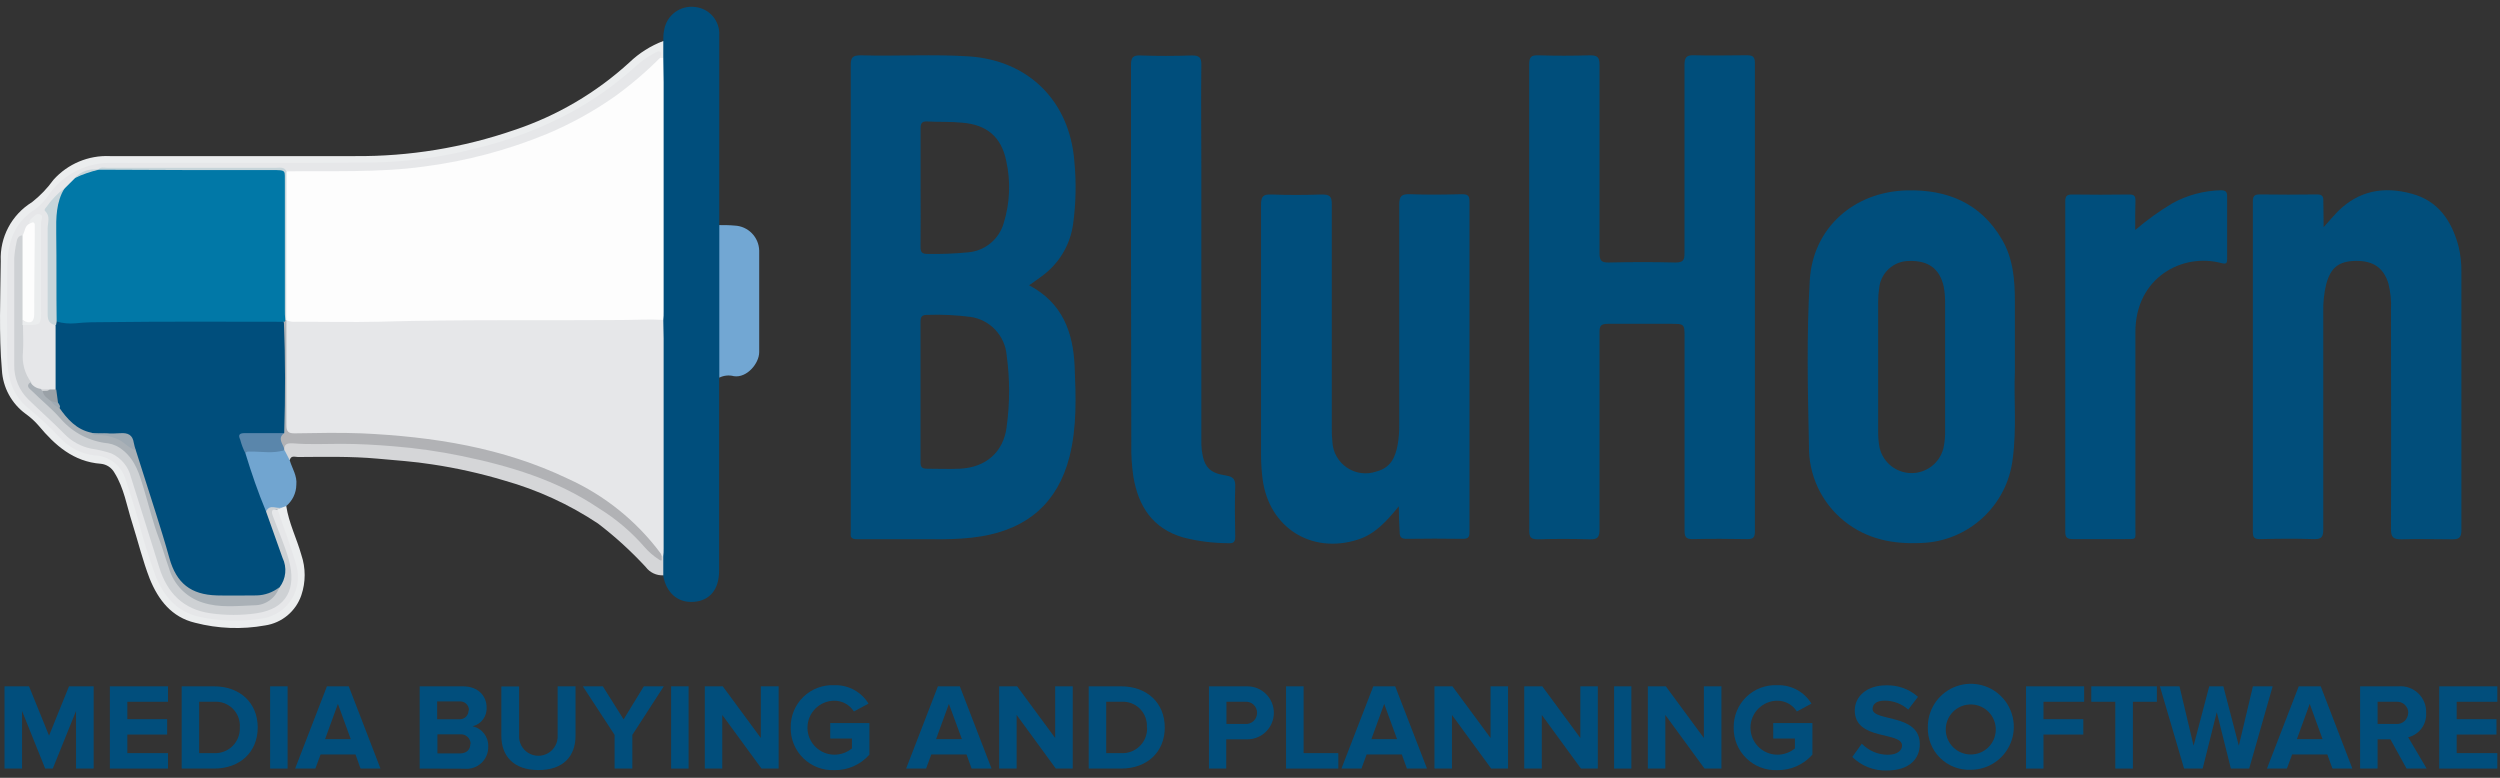 <?xml version="1.0" encoding="UTF-8"?>
<svg width="225px" height="70px" viewBox="0 0 225 70" version="1.1" xmlns="http://www.w3.org/2000/svg" xmlns:xlink="http://www.w3.org/1999/xlink">
    <rect x="0" y="0" width="225" height="70" fill="#333333" stroke="none"/>
    <!-- Generator: Sketch 62 (91390) - https://sketch.com -->
    <title>logobluhorn</title>
    <desc>Created with Sketch.</desc>
    <g id="Page-1" stroke="none" stroke-width="1" fill="none" fill-rule="evenodd">
        <g id="eCommerce1" transform="translate(-221, -1964)" fill-rule="nonzero">
            <g id="logobluhorn" transform="translate(221, 1964)">
                <polygon id="Path" fill="#014E7C" points="6.844 69.171 6.844 63.989 4.751 69.171 4.066 69.171 1.985 63.989 1.985 69.171 0.406 69.171 0.406 61.77 2.613 61.77 4.414 66.209 6.209 61.77 8.429 61.77 8.429 69.171"></polygon>
                <polygon id="Path" fill="#014E7C" points="9.888 69.171 9.888 61.77 15.121 61.77 15.121 63.159 11.461 63.159 11.461 64.725 15.044 64.725 15.044 66.108 11.461 66.108 11.461 67.782 15.121 67.782 15.121 69.171"></polygon>
                <path d="M16.351,69.171 L16.351,61.77 L19.269,61.77 C21.584,61.77 23.195,63.247 23.195,65.474 C23.195,67.7 21.584,69.171 19.269,69.171 L16.351,69.171 Z M21.584,65.474 C21.629,64.847 21.4,64.231 20.956,63.786 C20.511,63.342 19.895,63.113 19.269,63.159 L17.924,63.159 L17.924,67.782 L19.269,67.782 C19.89,67.811 20.495,67.578 20.935,67.139 C21.376,66.699 21.611,66.095 21.584,65.474 Z" id="Shape" fill="#014E7C"></path>
                <polygon id="Path" fill="#014E7C" points="24.311 69.171 24.311 61.77 25.884 61.77 25.884 69.171"></polygon>
                <path d="M32.448,69.171 L31.998,67.903 L28.852,67.903 L28.383,69.171 L26.562,69.171 L29.423,61.77 L31.389,61.77 L34.243,69.171 L32.448,69.171 Z M30.412,63.349 L29.258,66.52 L31.567,66.52 L30.412,63.349 Z" id="Shape" fill="#014E7C"></path>
                <path d="M37.77,69.171 L37.77,61.77 L41.664,61.77 C43.072,61.77 43.795,62.67 43.795,63.672 C43.84,64.47 43.305,65.185 42.526,65.366 C43.378,65.547 43.975,66.316 43.941,67.186 C43.959,67.748 43.732,68.291 43.32,68.674 C42.908,69.057 42.35,69.243 41.791,69.184 L37.77,69.171 Z M42.209,63.932 C42.214,63.707 42.122,63.491 41.958,63.337 C41.793,63.184 41.571,63.107 41.347,63.127 L39.343,63.127 L39.343,64.732 L41.321,64.732 C41.543,64.75 41.762,64.673 41.924,64.521 C42.086,64.368 42.176,64.155 42.171,63.932 L42.209,63.932 Z M42.355,66.951 C42.355,66.706 42.25,66.472 42.068,66.308 C41.885,66.143 41.642,66.064 41.398,66.089 L39.368,66.089 L39.368,67.808 L41.398,67.808 C41.975,67.808 42.33,67.484 42.33,66.951 L42.355,66.951 Z" id="Shape" fill="#014E7C"></path>
                <path d="M45.121,66.222 L45.121,61.782 L46.719,61.782 L46.719,66.178 C46.68,66.822 47.002,67.436 47.554,67.77 C48.107,68.104 48.8,68.104 49.353,67.77 C49.905,67.436 50.227,66.822 50.188,66.178 L50.188,61.77 L51.799,61.77 L51.799,66.209 C51.799,68.049 50.708,69.305 48.463,69.305 C46.218,69.305 45.121,68.036 45.121,66.222 Z" id="Path" fill="#014E7C"></path>
                <polygon id="Path" fill="#014E7C" points="55.313 69.171 55.313 66.14 52.459 61.77 54.254 61.77 56.125 64.744 57.945 61.77 59.74 61.77 56.911 66.14 56.911 69.171"></polygon>
                <polygon id="Path" fill="#014E7C" points="60.4 69.171 60.4 61.77 61.973 61.77 61.973 69.171"></polygon>
                <polygon id="Path" fill="#014E7C" points="68.537 69.171 65.004 64.345 65.004 69.171 63.431 69.171 63.431 61.77 65.049 61.77 68.474 66.419 68.474 61.77 70.078 61.77 70.078 69.171"></polygon>
                <path d="M71.163,65.474 C71.146,64.436 71.56,63.437 72.306,62.716 C73.053,61.995 74.065,61.615 75.102,61.668 C76.346,61.63 77.515,62.262 78.165,63.324 L76.852,64.034 C76.473,63.433 75.813,63.067 75.102,63.063 C73.76,63.063 72.672,64.151 72.672,65.493 C72.672,66.834 73.76,67.922 75.102,67.922 C75.675,67.921 76.231,67.722 76.674,67.357 L76.674,66.469 L74.721,66.469 L74.721,65.074 L78.247,65.074 L78.247,67.915 C77.449,68.827 76.288,69.338 75.076,69.311 C74.04,69.351 73.033,68.962 72.292,68.236 C71.551,67.51 71.143,66.511 71.163,65.474 L71.163,65.474 Z" id="Path" fill="#014E7C"></path>
                <path d="M87.444,69.171 L86.987,67.903 L83.816,67.903 L83.347,69.171 L81.552,69.171 L84.412,61.77 L86.385,61.77 L89.239,69.171 L87.444,69.171 Z M85.402,63.349 L84.247,66.52 L86.569,66.52 L85.402,63.349 Z" id="Shape" fill="#014E7C"></path>
                <polygon id="Path" fill="#014E7C" points="95.023 69.171 91.497 64.345 91.497 69.171 89.924 69.171 89.924 61.77 91.541 61.77 94.966 66.419 94.966 61.77 96.546 61.77 96.546 69.171"></polygon>
                <path d="M97.985,69.171 L97.985,61.77 L100.903,61.77 C103.218,61.77 104.829,63.247 104.829,65.474 C104.829,67.7 103.218,69.171 100.903,69.171 L97.985,69.171 Z M103.218,65.474 C103.264,64.847 103.035,64.231 102.59,63.786 C102.146,63.342 101.53,63.113 100.903,63.159 L99.558,63.159 L99.558,67.782 L100.903,67.782 C101.527,67.817 102.137,67.586 102.582,67.146 C103.027,66.706 103.265,66.099 103.237,65.474 L103.218,65.474 Z" id="Shape" fill="#014E7C"></path>
                <path d="M108.806,69.171 L108.806,61.77 L112.262,61.77 C113.579,61.77 114.647,62.837 114.647,64.154 C114.647,65.471 113.579,66.539 112.262,66.539 L110.36,66.539 L110.36,69.171 L108.806,69.171 Z M113.138,64.154 C113.141,63.874 113.024,63.605 112.817,63.415 C112.61,63.225 112.333,63.132 112.053,63.159 L110.379,63.159 L110.379,65.157 L112.053,65.157 C112.333,65.182 112.611,65.087 112.818,64.896 C113.024,64.705 113.14,64.436 113.138,64.154 L113.138,64.154 Z" id="Shape" fill="#014E7C"></path>
                <polygon id="Path" fill="#014E7C" points="115.744 69.171 115.744 61.77 117.324 61.77 117.324 67.782 120.45 67.782 120.45 69.171"></polygon>
                <path d="M126.622,69.171 L126.165,67.903 L122.994,67.903 L122.531,69.171 L120.73,69.171 L123.596,61.77 L125.569,61.77 L128.429,69.171 L126.622,69.171 Z M124.579,63.349 L123.425,66.52 L125.734,66.52 L124.579,63.349 Z" id="Shape" fill="#014E7C"></path>
                <polygon id="Path" fill="#014E7C" points="134.207 69.171 130.675 64.345 130.675 69.171 129.102 69.171 129.102 61.77 130.719 61.77 134.15 66.419 134.15 61.77 135.723 61.77 135.723 69.171"></polygon>
                <polygon id="Path" fill="#014E7C" points="142.288 69.171 138.761 64.345 138.761 69.171 137.182 69.171 137.182 61.77 138.806 61.77 142.231 66.419 142.231 61.77 143.804 61.77 143.804 69.171"></polygon>
                <polygon id="Path" fill="#014E7C" points="145.269 69.171 145.269 61.77 146.823 61.77 146.823 69.171"></polygon>
                <polygon id="Path" fill="#014E7C" points="153.406 69.171 149.88 64.345 149.88 69.171 148.307 69.171 148.307 61.77 149.924 61.77 153.349 66.419 153.349 61.77 154.928 61.77 154.928 69.171"></polygon>
                <path d="M156.032,65.474 C156.015,64.436 156.429,63.437 157.175,62.716 C157.922,61.995 158.934,61.615 159.971,61.668 C161.213,61.629 162.381,62.261 163.028,63.324 L161.721,64.034 C161.342,63.433 160.682,63.067 159.971,63.063 C158.629,63.063 157.541,64.151 157.541,65.493 C157.541,66.834 158.629,67.922 159.971,67.922 C160.544,67.921 161.1,67.722 161.543,67.357 L161.543,66.469 L159.59,66.469 L159.59,65.074 L163.116,65.074 L163.116,67.915 C162.317,68.826 161.156,69.337 159.945,69.311 C158.909,69.351 157.902,68.962 157.161,68.236 C156.42,67.51 156.012,66.511 156.032,65.474 Z" id="Path" fill="#014E7C"></path>
                <path d="M166.706,68.125 L167.563,66.932 C168.179,67.571 169.028,67.93 169.916,67.928 C170.778,67.928 171.184,67.529 171.184,67.104 C171.184,65.797 166.928,66.698 166.928,63.932 C166.928,62.702 167.994,61.681 169.732,61.681 C170.791,61.64 171.825,62.01 172.617,62.715 L171.742,63.863 C171.151,63.335 170.384,63.048 169.592,63.057 C168.913,63.057 168.533,63.355 168.533,63.799 C168.533,64.973 172.782,64.186 172.782,66.97 C172.782,68.321 171.818,69.343 169.82,69.343 C168.659,69.384 167.532,68.943 166.706,68.125 L166.706,68.125 Z" id="Path" fill="#014E7C"></path>
                <path d="M173.505,65.474 C173.48,63.902 174.407,62.471 175.852,61.853 C177.297,61.235 178.973,61.552 180.091,62.656 C181.21,63.76 181.55,65.431 180.951,66.885 C180.352,68.338 178.933,69.284 177.362,69.279 C176.336,69.32 175.339,68.934 174.608,68.213 C173.878,67.492 173.478,66.5 173.505,65.474 Z M179.613,65.474 C179.517,64.258 178.47,63.34 177.253,63.403 C176.035,63.466 175.088,64.487 175.118,65.706 C175.147,66.925 176.142,67.899 177.362,67.903 C177.992,67.907 178.594,67.646 179.022,67.184 C179.45,66.722 179.665,66.101 179.613,65.474 Z" id="Shape" fill="#014E7C"></path>
                <polygon id="Path" fill="#014E7C" points="182.341 69.171 182.341 61.77 187.573 61.77 187.573 63.159 183.913 63.159 183.913 64.725 187.497 64.725 187.497 66.108 183.913 66.108 183.913 69.171"></polygon>
                <polygon id="Path" fill="#014E7C" points="190.376 69.171 190.376 63.159 188.214 63.159 188.214 61.77 194.119 61.77 194.119 63.159 191.962 63.159 191.962 69.171"></polygon>
                <polygon id="Path" fill="#014E7C" points="200.778 69.171 199.51 64.097 198.241 69.171 196.567 69.171 194.391 61.77 196.155 61.77 197.423 67.116 198.831 61.77 200.1 61.77 201.495 67.116 202.763 61.77 204.539 61.77 202.427 69.171"></polygon>
                <path d="M209.918,69.171 L209.461,67.903 L206.29,67.903 L205.82,69.171 L204.026,69.171 L206.886,61.77 L208.865,61.77 L211.713,69.171 L209.918,69.171 Z M207.875,63.349 L206.721,66.52 L209.03,66.52 L207.875,63.349 Z" id="Shape" fill="#014E7C"></path>
                <path d="M216.59,69.171 L215.138,66.539 L213.983,66.539 L213.983,69.171 L212.41,69.171 L212.41,61.77 L215.867,61.77 C216.523,61.716 217.171,61.947 217.646,62.403 C218.122,62.859 218.379,63.496 218.353,64.154 C218.42,65.183 217.738,66.111 216.736,66.355 L218.398,69.171 L216.59,69.171 Z M216.749,64.154 C216.746,63.871 216.625,63.601 216.414,63.411 C216.202,63.222 215.921,63.13 215.639,63.159 L213.983,63.159 L213.983,65.157 L215.639,65.157 C215.92,65.181 216.199,65.087 216.408,64.897 C216.616,64.706 216.735,64.437 216.736,64.154 L216.749,64.154 Z" id="Shape" fill="#014E7C"></path>
                <polygon id="Path" fill="#014E7C" points="219.527 69.171 219.527 61.77 224.759 61.77 224.759 63.159 221.1 63.159 221.1 64.725 224.683 64.725 224.683 66.108 221.1 66.108 221.1 67.782 224.759 67.782 224.759 69.171"></polygon>
                <path d="M137.626,26.746 C137.626,19.77 137.626,12.793 137.626,5.816 C137.626,5.137 137.797,4.953 138.463,4.979 C140.011,5.03 141.558,5.023 143.106,4.979 C143.74,4.979 143.956,5.125 143.956,5.81 C143.956,11.467 143.956,17.118 143.956,22.776 C143.956,23.41 144.095,23.645 144.787,23.626 C146.784,23.581 148.789,23.575 150.793,23.626 C151.51,23.626 151.611,23.391 151.605,22.763 C151.605,17.137 151.605,11.505 151.605,5.879 C151.605,5.207 151.744,4.941 152.474,4.973 C154.04,5.023 155.645,4.973 157.186,4.973 C157.732,4.973 157.941,5.08 157.941,5.677 C157.941,19.723 157.941,33.772 157.941,47.822 C157.941,48.349 157.801,48.526 157.262,48.52 C155.613,48.488 153.964,48.482 152.315,48.52 C151.713,48.52 151.611,48.292 151.611,47.759 C151.611,41.975 151.611,36.197 151.611,30.412 C151.611,29.144 151.611,29.144 150.343,29.144 C148.472,29.144 146.594,29.144 144.717,29.144 C144.083,29.144 143.949,29.328 143.956,29.911 C143.956,35.822 143.956,41.727 143.956,47.67 C143.956,48.393 143.74,48.558 143.068,48.539 C141.52,48.495 139.973,48.488 138.425,48.539 C137.791,48.539 137.626,48.362 137.632,47.74 C137.636,40.742 137.634,33.744 137.626,26.746 Z" id="Path" fill="#004E7B"></path>
                <path d="M209.125,20.448 C209.632,19.884 210,19.446 210.393,19.04 C212.296,17.137 214.573,16.751 217.059,17.436 C219.431,18.07 220.643,19.865 221.258,22.129 C221.448,22.892 221.538,23.677 221.525,24.463 C221.525,32.226 221.525,39.989 221.525,47.746 C221.525,48.381 221.296,48.552 220.694,48.539 C219.171,48.539 217.649,48.488 216.127,48.539 C215.404,48.539 215.188,48.368 215.188,47.626 C215.22,41.03 215.188,34.433 215.188,27.844 C215.228,27.056 215.149,26.267 214.954,25.503 C214.516,24.108 213.603,23.461 212.03,23.48 C210.457,23.499 209.753,24.114 209.36,25.573 C209.159,26.403 209.07,27.256 209.093,28.11 C209.093,34.63 209.093,41.144 209.093,47.664 C209.093,48.298 208.954,48.545 208.256,48.52 C206.639,48.463 205.009,48.482 203.391,48.52 C202.884,48.52 202.757,48.368 202.757,47.886 C202.757,37.966 202.757,28.049 202.757,18.133 C202.757,17.683 202.871,17.499 203.353,17.499 C205.078,17.524 206.804,17.524 208.529,17.499 C209.03,17.499 209.119,17.702 209.1,18.133 C209.106,18.85 209.125,19.56 209.125,20.448 Z" id="Path" fill="#014E7B"></path>
                <path d="M125.892,45.565 C124.763,46.96 123.71,48.102 122.163,48.577 C118.009,49.884 114.222,47.474 113.639,43.154 C113.542,42.425 113.494,41.69 113.493,40.954 C113.493,33.45 113.493,25.941 113.493,18.438 C113.493,17.715 113.651,17.474 114.406,17.505 C115.922,17.562 117.45,17.556 118.966,17.505 C119.651,17.505 119.867,17.651 119.861,18.374 C119.861,25.066 119.861,31.763 119.861,38.461 C119.853,38.884 119.87,39.308 119.911,39.729 C119.948,40.677 120.433,41.551 121.218,42.084 C122.002,42.617 122.993,42.746 123.888,42.431 C125.157,42.102 125.582,41.163 125.791,40.021 C125.891,39.445 125.938,38.861 125.93,38.277 C125.93,31.662 125.93,25.04 125.93,18.425 C125.93,17.613 126.171,17.455 126.913,17.48 C128.461,17.537 130.009,17.518 131.556,17.48 C132.051,17.48 132.26,17.562 132.254,18.114 C132.254,28.03 132.254,37.945 132.254,47.861 C132.254,48.292 132.184,48.495 131.677,48.495 C129.985,48.469 128.294,48.469 126.603,48.495 C126.083,48.495 125.968,48.311 125.968,47.861 C125.93,47.176 125.892,46.472 125.892,45.565 Z" id="Path" fill="#004E7C"></path>
                <path d="M101.791,23.638 C101.791,17.702 101.791,11.765 101.791,5.835 C101.791,5.201 101.943,4.966 102.628,4.992 C104.169,5.049 105.723,5.042 107.264,4.992 C107.899,4.992 108.133,5.137 108.121,5.822 C108.083,8.892 108.121,11.962 108.121,15.032 L108.121,39.533 C108.111,39.861 108.124,40.189 108.159,40.516 C108.355,42.013 108.837,42.571 110.347,42.799 C111.025,42.901 111.19,43.167 111.171,43.814 C111.121,45.285 111.14,46.757 111.171,48.254 C111.171,48.723 111.076,48.932 110.537,48.888 C109.168,48.884 107.804,48.709 106.478,48.368 C103.738,47.569 102.444,45.565 102,42.875 C101.86,41.922 101.798,40.959 101.816,39.996 C101.799,34.541 101.791,29.089 101.791,23.638 Z" id="Path" fill="#004E7C"></path>
                <path d="M59.696,3.691 C59.696,3.362 59.696,3.057 59.772,2.708 C59.99,1.36 61.249,0.437 62.6,0.634 C63.868,0.786 64.801,1.896 64.732,3.171 C64.732,8.863 64.732,14.556 64.732,20.252 C64.917,20.556 64.995,20.913 64.954,21.266 L64.954,32.892 C64.975,33.272 64.894,33.651 64.719,33.989 L64.719,51.374 C64.719,53.036 63.894,54.051 62.455,54.165 C61.015,54.279 59.956,53.378 59.677,51.761 C59.277,51.222 59.524,50.607 59.461,50.03 C59.404,42.945 59.417,35.867 59.461,28.782 C59.404,22.205 59.461,15.628 59.461,9.051 C59.461,7.782 59.423,6.514 59.461,5.245 C59.531,4.751 59.353,4.186 59.696,3.691 Z" id="Path" fill="#004E7C"></path>
                <path d="M192.171,20.702 C193.214,19.808 194.33,19.004 195.508,18.298 C196.847,17.562 198.344,17.16 199.871,17.125 C200.309,17.125 200.448,17.258 200.442,17.689 C200.442,19.541 200.442,21.393 200.442,23.245 C200.442,23.613 200.442,23.81 199.941,23.683 C196.44,22.732 192.197,24.951 192.184,29.873 C192.184,35.753 192.184,41.639 192.184,47.518 C192.184,48.603 192.362,48.514 191.157,48.52 C189.634,48.52 188.112,48.52 186.59,48.52 C186.095,48.52 185.873,48.425 185.873,47.886 C185.873,37.966 185.873,28.051 185.873,18.14 C185.873,17.689 185.987,17.505 186.463,17.505 C188.188,17.531 189.913,17.531 191.639,17.505 C192.089,17.505 192.203,17.664 192.19,18.076 C192.159,18.888 192.171,19.693 192.171,20.702 Z" id="Path" fill="#004E7C"></path>
                <path d="M59.696,3.691 L59.696,5.214 C59.6,5.298 59.455,5.298 59.359,5.214 C59.017,4.776 58.725,5.112 58.452,5.296 C57.488,5.93 56.651,6.78 55.738,7.497 C52.051,10.342 47.807,12.379 43.281,13.478 C39.34,14.451 35.29,14.917 31.23,14.867 C24.336,14.829 17.442,14.867 10.541,14.867 C9.635,14.856 8.731,14.976 7.858,15.222 C6.641,15.597 5.567,16.337 4.782,17.34 C4.313,18.004 3.744,18.59 3.095,19.078 C1.471,20.15 0.901,21.761 0.869,23.588 C0.825,26.48 0.831,29.372 0.869,32.258 C0.807,34.095 1.663,35.842 3.152,36.92 C3.993,37.616 4.777,38.378 5.499,39.197 C6.249,40.04 7.278,40.585 8.397,40.732 C10.332,40.922 11.207,42.082 11.74,43.839 C12.533,46.433 13.224,49.059 14.182,51.603 C14.878,53.889 16.95,55.479 19.338,55.56 C20.621,55.691 21.915,55.677 23.195,55.516 C25.776,55.135 27,53.41 26.455,50.873 C26.156,49.535 25.586,48.285 25.186,46.979 C25.027,46.66 24.932,46.313 24.907,45.958 C24.957,45.8 25.066,45.668 25.211,45.59 C25.389,45.495 25.567,45.374 25.763,45.539 C25.992,47.074 26.708,48.463 27.121,49.941 C27.52,51.117 27.52,52.392 27.121,53.569 C26.629,55.017 25.368,56.068 23.854,56.29 C21.762,56.667 19.613,56.585 17.556,56.049 C15.444,55.548 14.252,53.994 13.478,52.097 C12.844,50.461 12.425,48.729 11.886,47.023 C11.404,45.52 11.163,43.922 10.3,42.545 C10.05,42.092 9.592,41.79 9.076,41.74 C6.615,41.556 4.953,40.078 3.488,38.321 C3.144,37.921 2.752,37.563 2.321,37.256 C1.044,36.328 0.254,34.874 0.171,33.298 C-0.114,30.032 0.038,26.765 0.07,23.505 C-0.031,21.356 1.046,19.322 2.879,18.197 C3.616,17.619 4.267,16.94 4.814,16.18 C6.101,14.745 7.963,13.963 9.888,14.049 C14.131,14.049 18.381,14.049 22.624,14.049 C25.738,14.049 28.846,14.049 31.954,14.049 C36.83,14.088 41.678,13.294 46.288,11.702 C50.128,10.423 53.657,8.35 56.645,5.619 C57.521,4.777 58.559,4.121 59.696,3.691 Z" id="Path" fill="#EBEDEE"></path>
                <path d="M64.738,33.989 C64.738,29.41 64.738,24.833 64.738,20.258 C65.188,20.258 65.645,20.258 66.102,20.302 C67.325,20.346 68.302,21.336 68.328,22.56 C68.328,25.605 68.328,28.649 68.328,31.687 C68.328,32.715 67.211,34.034 66.051,33.856 C65.612,33.739 65.145,33.786 64.738,33.989 Z" id="Path" fill="#72A7D3"></path>
                <path d="M59.696,50.106 L59.696,51.78 C59.078,51.808 58.486,51.528 58.116,51.032 C56.801,49.606 55.364,48.296 53.822,47.118 C51.233,45.399 48.391,44.094 45.4,43.25 C43.274,42.611 41.106,42.126 38.911,41.797 C37.275,41.537 35.607,41.429 33.958,41.277 C31.579,41.061 29.201,41.118 26.822,41.131 C26.556,41.131 26.188,40.954 26.074,41.417 C25.535,41.328 25.655,40.82 25.484,40.503 C25.472,40.421 25.472,40.338 25.484,40.256 C25.559,39.919 25.87,39.69 26.214,39.717 C26.668,39.67 27.127,39.687 27.577,39.767 C27.995,39.845 28.421,39.871 28.846,39.844 C33.752,39.601 38.667,40.081 43.433,41.271 C48.095,42.362 52.472,44.087 56.201,47.188 C56.914,47.763 57.574,48.399 58.173,49.091 C58.522,49.51 58.852,49.992 59.442,50.061 C59.528,50.026 59.627,50.043 59.696,50.106 L59.696,50.106 Z" id="Path" fill="#D5D6D8"></path>
                <path d="M25.611,40.522 L26.074,41.423 C26.29,42.159 26.759,42.812 26.67,43.643 C26.657,44.38 26.323,45.074 25.757,45.545 L25.3,45.71 C24.856,45.901 24.368,45.888 23.924,46.053 C23.607,45.989 23.594,45.698 23.499,45.476 C22.947,44.169 22.535,42.818 22.078,41.474 C21.974,41.24 21.954,40.978 22.021,40.732 C22.109,40.541 22.307,40.427 22.516,40.446 C23.548,40.418 24.581,40.443 25.611,40.522 L25.611,40.522 Z" id="Path" fill="#71A5D0"></path>
                <path d="M96.717,32.981 C96.584,29.911 95.639,27.273 92.62,25.674 C93.076,25.351 93.431,25.11 93.774,24.85 C95.289,23.747 96.298,22.081 96.571,20.226 C96.834,18.335 96.875,16.419 96.691,14.518 C96.273,9.114 92.588,5.436 87.203,5.074 C83.962,4.865 80.715,5.074 77.474,4.979 C76.719,4.979 76.56,5.175 76.567,5.899 C76.567,19.797 76.567,33.693 76.567,47.588 C76.567,47.715 76.567,47.841 76.567,47.968 C76.51,48.4 76.7,48.533 77.131,48.526 C78.501,48.526 79.871,48.526 81.235,48.526 C83.594,48.495 85.954,48.66 88.294,48.273 C92.474,47.588 95.176,45.266 96.247,41.137 C96.932,38.448 96.831,35.708 96.717,32.981 Z M82.852,16.89 C82.852,15.114 82.852,13.345 82.852,11.569 C82.852,11.074 82.985,10.896 83.486,10.934 C84.52,10.992 85.56,10.934 86.594,11.042 C88.801,11.214 90.114,12.311 90.558,14.467 C90.975,16.33 90.896,18.27 90.33,20.093 C89.906,21.547 88.63,22.589 87.121,22.712 C85.911,22.829 84.695,22.875 83.48,22.852 C82.985,22.852 82.846,22.712 82.846,22.218 C82.871,20.429 82.852,18.66 82.852,16.89 Z M90.596,38.455 C90.298,40.693 88.732,42.07 86.391,42.184 C85.408,42.228 84.419,42.184 83.429,42.184 C82.935,42.184 82.839,41.994 82.846,41.55 C82.846,39.444 82.846,37.345 82.846,35.207 C82.846,33.07 82.846,31.053 82.846,28.973 C82.846,28.471 82.992,28.338 83.48,28.338 C84.772,28.295 86.066,28.356 87.349,28.522 C89.096,28.774 90.441,30.195 90.596,31.954 C90.895,34.102 90.895,36.281 90.596,38.429 L90.596,38.455 Z" id="Shape" fill="#014E7C"></path>
                <path d="M181.338,33.476 C181.338,31.097 181.338,29.118 181.338,27.133 C181.338,25.148 181.18,23.258 180.171,21.545 C178.269,18.279 175.237,17.03 171.577,17.137 C166.827,17.271 163.167,20.531 162.882,25.199 C162.584,30.159 162.698,35.131 162.806,40.097 C162.754,42.732 163.925,45.243 165.977,46.896 C168.013,48.533 170.372,48.989 172.903,48.869 C177.16,48.732 180.671,45.491 181.148,41.258 C181.51,38.55 181.231,35.81 181.338,33.476 Z M175.059,38.689 C175.078,39.245 175.027,39.801 174.907,40.345 C174.574,41.669 173.377,42.593 172.012,42.579 C170.646,42.565 169.468,41.618 169.161,40.288 C169.071,39.815 169.029,39.335 169.034,38.854 C169.034,34.951 169.034,31.051 169.034,27.152 C169.035,26.749 169.065,26.346 169.123,25.947 C169.255,24.543 170.44,23.474 171.85,23.486 C173.575,23.442 174.577,24.203 174.933,25.782 C175.025,26.28 175.068,26.786 175.059,27.292 L175.059,33.063 L175.059,33.063 C175.059,34.941 175.066,36.787 175.059,38.689 Z" id="Shape" fill="#004E7C"></path>
                <path d="M59.398,5.214 L59.696,5.214 C59.696,5.949 59.727,6.679 59.727,7.414 L59.727,28.047 C59.727,28.3 59.727,28.548 59.696,28.801 C59.087,29.023 58.433,29.088 57.793,28.992 C51.945,29.087 46.097,28.992 40.256,29.061 C35.88,29.125 31.51,29.201 27.14,29.195 C26.686,29.267 26.221,29.185 25.82,28.96 C25.745,28.892 25.687,28.807 25.649,28.713 C25.588,28.494 25.564,28.267 25.579,28.04 C25.579,24.108 25.579,20.173 25.579,16.237 C25.565,16.009 25.587,15.78 25.643,15.558 C25.839,15.159 26.226,15.209 26.569,15.203 C27.558,15.203 28.548,15.203 29.531,15.203 C34.393,15.352 39.252,14.818 43.966,13.617 C48.194,12.542 52.183,10.683 55.725,8.137 C56.764,7.409 57.73,6.583 58.611,5.67 C58.789,5.436 58.998,5.137 59.398,5.214 Z" id="Path" fill="#FDFDFD"></path>
                <path d="M25.776,28.808 C26.049,28.941 26.356,28.992 26.658,28.954 C29.137,28.954 31.624,29.011 34.104,28.954 C41.372,28.744 48.647,28.858 55.922,28.801 C57.19,28.801 58.459,28.7 59.696,28.801 C59.696,29.359 59.727,29.911 59.727,30.469 C59.727,36.761 59.727,43.055 59.727,49.351 C59.727,49.605 59.727,49.858 59.689,50.112 L59.55,50.112 C59.289,49.992 59.068,49.798 58.915,49.554 C56.795,46.824 54.032,44.66 50.873,43.256 C46.737,41.366 42.323,40.156 37.801,39.672 C34.579,39.295 31.334,39.142 28.091,39.216 C27.558,39.216 27.025,39.216 26.499,39.216 C25.719,39.216 25.567,39.032 25.554,38.258 C25.554,37.066 25.554,35.873 25.554,34.681 C25.554,33.032 25.554,31.385 25.554,29.74 C25.554,29.41 25.484,29.061 25.776,28.808 Z" id="Path" fill="#E6E7E9"></path>
                <path d="M59.398,5.214 C58.132,6.482 56.766,7.646 55.313,8.696 C53.41,10.026 51.371,11.151 49.23,12.051 C45.694,13.508 41.981,14.495 38.188,14.987 C34.059,15.558 29.943,15.355 25.782,15.425 C25.503,15.425 25.237,15.33 24.958,15.33 C19.7,15.33 14.442,15.33 9.19,15.33 L8.943,15.393 C8.183,15.363 7.44,15.616 6.856,16.104 C6.482,16.427 6.152,16.801 5.784,17.131 C4.905,17.828 4.419,18.909 4.484,20.03 C4.624,22.7 4.554,25.389 4.484,28.066 C4.484,28.7 4.884,28.954 5.169,29.334 C5.375,31.202 5.375,33.086 5.169,34.954 C5.015,35.143 4.778,35.245 4.535,35.226 C4.269,35.226 4.002,35.226 3.729,35.226 C3.238,35.163 2.803,34.878 2.55,34.452 C1.967,33.778 1.691,32.891 1.789,32.004 C1.871,31.091 1.624,30.152 1.953,29.252 C2.145,29.081 2.404,29.006 2.658,29.049 C3.292,29.087 3.457,28.744 3.463,28.205 C3.463,25.491 3.463,22.782 3.463,20.068 C3.463,19.922 3.507,19.712 3.304,19.706 C3.101,19.7 2.899,19.884 2.778,20.087 C2.455,20.455 2.347,20.956 2.011,21.311 C1.593,21.735 1.391,22.325 1.459,22.915 C1.408,26.309 1.389,29.702 1.459,33.102 C1.571,34.502 2.316,35.774 3.482,36.558 C4.281,37.216 5.033,37.928 5.734,38.689 C6.487,39.565 7.542,40.127 8.689,40.262 C10.592,40.471 11.607,41.531 12.14,43.307 C12.85,45.653 13.548,48.013 14.315,50.347 C14.461,50.778 14.626,51.203 14.784,51.615 C15.641,53.93 17.429,54.901 19.776,55.034 C20.632,55.085 21.495,55.034 22.357,55.034 C23.065,55.028 23.764,54.879 24.412,54.596 C25.732,54 26.315,52.529 25.89,50.829 C25.573,49.491 24.958,48.254 24.539,46.954 C24.482,46.789 24.4,46.63 24.355,46.452 C24.197,45.818 24.292,45.748 24.989,45.856 C25.548,47.556 26.207,49.218 26.683,50.93 C26.969,51.965 26.8,53.072 26.219,53.974 C25.637,54.877 24.699,55.488 23.638,55.655 C21.72,55.974 19.758,55.92 17.86,55.497 C15.958,55.053 14.797,53.715 14.055,51.983 C13.392,50.193 12.827,48.367 12.362,46.516 C12.019,45.355 11.651,44.201 11.271,43.053 C10.875,41.837 9.752,41.007 8.474,40.985 C7.288,40.833 6.194,40.267 5.385,39.387 C4.515,38.467 3.591,37.599 2.619,36.787 C1.161,35.658 0.679,34.053 0.653,32.296 C0.615,29.588 0.653,26.873 0.653,24.159 C0.653,21.964 1.199,20.055 3.19,18.812 C3.709,18.417 4.152,17.931 4.497,17.378 C5.813,15.598 7.923,14.582 10.135,14.664 C17.937,14.626 25.744,14.696 33.545,14.626 C36.672,14.574 39.781,14.148 42.806,13.357 C45.813,12.652 48.713,11.552 51.431,10.085 C53.424,8.993 55.288,7.68 56.987,6.171 C57.566,5.607 58.224,5.131 58.941,4.757 C59.093,4.687 59.258,4.541 59.429,4.668 C59.6,4.795 59.448,5.036 59.398,5.214 Z" id="Path" fill="#E6E7E9"></path>
                <path d="M25.002,45.856 C24.368,45.761 24.419,46.085 24.577,46.491 C25.04,47.759 25.617,49.028 25.992,50.385 C26.702,52.922 25.839,54.787 23.099,55.192 C21.718,55.392 20.314,55.392 18.932,55.192 C16.497,54.85 15.044,53.366 14.328,51.057 C13.497,48.355 12.628,45.666 11.791,42.964 C11.566,42.011 10.912,41.215 10.021,40.808 C9.426,40.611 8.815,40.467 8.195,40.376 C7.272,40.185 6.43,39.718 5.778,39.038 C4.751,37.985 3.615,36.989 2.55,35.949 C1.727,35.144 1.269,34.037 1.281,32.886 C1.281,29.664 1.281,26.448 1.281,23.233 C1.313,22.755 1.381,22.28 1.484,21.812 C1.522,21.52 1.655,21.178 2.049,21.178 C2.248,21.41 2.336,21.718 2.29,22.021 C2.29,24.247 2.321,26.461 2.29,28.687 C2.274,28.89 2.197,29.082 2.068,29.239 C2.068,30.051 2.125,30.869 2.068,31.668 C1.955,32.653 2.225,33.643 2.822,34.433 C2.74,34.808 3.025,34.992 3.228,35.195 C4.389,36.362 5.626,37.452 6.806,38.594 C7.443,39.149 8.245,39.479 9.089,39.533 C11.188,39.78 12.298,41.055 12.894,42.932 C13.326,44.258 13.757,45.584 14.131,46.915 C14.562,48.438 15.14,49.903 15.59,51.412 C16.072,53.055 17.822,54.228 19.763,54.298 C20.702,54.298 21.666,54.336 22.573,54.298 C23.648,54.351 24.639,53.721 25.047,52.725 C25.524,51.963 25.597,51.015 25.243,50.188 C24.882,49.135 24.482,48.102 24.102,47.055 C23.975,46.719 23.727,46.376 23.968,45.983 C24.317,45.349 24.888,45.818 25.338,45.685 L25.002,45.856 Z" id="Path" fill="#CED1D4"></path>
                <path d="M25.776,28.808 C25.776,31.947 25.776,35.093 25.776,38.233 C25.776,38.835 25.934,39.013 26.537,39 C28.541,38.968 30.545,38.924 32.543,39 C38.962,39.298 45.228,40.269 51.114,43.085 C54.422,44.582 57.294,46.895 59.461,49.808 C59.509,49.895 59.543,49.989 59.562,50.087 C59.486,50.195 59.715,50.645 59.277,50.34 C58.805,50.033 58.378,49.662 58.009,49.237 C56.818,47.867 55.425,46.687 53.88,45.736 C50.125,43.199 45.856,41.93 41.493,41.03 C39.495,40.618 37.475,40.33 35.442,40.167 C33.85,40.034 32.271,39.945 30.679,39.945 C29.245,39.945 27.818,40.021 26.378,39.901 C26.023,39.901 25.643,39.856 25.573,40.357 C25.008,39.894 24.939,39.584 25.332,38.645 C25.383,35.924 25.332,33.203 25.332,30.482 C25.328,30.045 25.353,29.609 25.408,29.176 C25.426,29.081 25.46,28.991 25.51,28.909 C25.531,28.865 25.57,28.832 25.616,28.816 C25.663,28.801 25.713,28.805 25.757,28.827 L25.776,28.808 Z" id="Path" fill="#B1B2B5"></path>
                <path d="M25.579,38.981 C24.945,39.45 25.446,39.913 25.579,40.376 C25.583,40.425 25.583,40.474 25.579,40.522 C24.584,40.839 23.562,40.63 22.554,40.643 C22.338,40.643 22.167,40.605 22.066,40.833 C21.431,40.478 21.431,39.831 21.362,39.222 C21.356,39.131 21.388,39.042 21.448,38.974 C21.509,38.906 21.594,38.865 21.685,38.861 C23.004,38.765 24.304,38.575 25.579,38.981 Z" id="Path" fill="#5A86AB"></path>
                <path d="M25.579,38.981 C24.393,38.981 23.214,38.981 22.034,38.981 C21.584,38.981 21.4,39.108 21.615,39.558 C21.73,39.997 21.892,40.422 22.097,40.827 C22.63,42.577 23.226,44.309 23.93,45.996 C24.429,47.395 24.928,48.799 25.427,50.207 C25.847,51.07 25.744,52.096 25.161,52.858 C24.785,53.385 24.195,53.718 23.55,53.765 C22.008,53.88 20.461,53.88 18.92,53.765 C16.548,53.55 15.552,51.945 14.937,49.877 C14.18,47.023 13.276,44.209 12.228,41.448 C12.106,41.17 12.027,40.875 11.994,40.573 C11.619,39.247 11.619,39.254 10.262,39.228 C9.628,39.228 8.994,39.228 8.359,39.228 C6.856,39.013 5.937,38.036 5.188,36.812 C5.114,36.626 5.053,36.435 5.004,36.241 C4.966,35.848 4.738,35.455 5.004,35.068 L5.004,29.296 C4.96,29.235 4.944,29.158 4.959,29.084 C4.975,29.01 5.021,28.947 5.087,28.909 C5.636,28.833 6.193,28.833 6.742,28.909 C12.729,28.655 18.717,28.801 24.704,28.776 C25.009,28.732 25.318,28.82 25.554,29.017 C25.681,32.302 25.681,35.639 25.579,38.981 Z" id="Path" fill="#004E7C"></path>
                <path d="M25.757,28.795 L25.649,28.795 C25.269,28.459 25.364,28.002 25.364,27.59 C25.364,24.021 25.364,20.45 25.364,16.877 C25.364,15.514 25.364,15.495 23.949,15.495 L10.116,15.495 C9.68,15.585 9.225,15.503 8.848,15.266 C9.057,14.987 9.362,15.101 9.622,15.101 C14.696,15.101 19.77,15.101 24.844,15.101 C25.186,15.101 25.573,15 25.782,15.412 C25.77,19.877 25.761,24.338 25.757,28.795 Z" id="Path" fill="#C7D5DA"></path>
                <path d="M8.88,15.273 L16.617,15.304 C19.199,15.304 21.78,15.304 24.368,15.304 C25.884,15.304 25.598,15.304 25.636,16.51 C25.636,20.283 25.636,24.051 25.636,27.825 C25.636,28.154 25.636,28.459 25.674,28.808 L25.617,28.96 C20.283,28.96 14.949,28.922 9.615,28.992 C8.677,28.992 7.712,28.992 6.774,29.099 C6.222,29.147 5.665,29.096 5.131,28.947 C4.814,28.713 4.852,28.364 4.852,28.047 C4.852,25.167 4.852,22.281 4.852,19.402 C4.853,18.48 5.21,17.594 5.848,16.928 L6.767,16.015 C7.402,15.578 8.143,15.321 8.911,15.273 L8.88,15.273 Z" id="Path" fill="#0178A7"></path>
                <path d="M12.222,40.522 C12.806,42.355 13.402,44.195 13.979,46.034 C14.417,47.429 14.86,48.831 15.247,50.239 C15.882,52.497 17.182,53.524 19.529,53.588 C20.721,53.62 21.913,53.588 23.106,53.588 C23.843,53.568 24.554,53.313 25.135,52.858 C24.812,53.829 23.901,54.482 22.877,54.476 C21.323,54.533 19.744,54.729 18.209,54.222 C16.748,53.753 15.617,52.584 15.197,51.108 C14.892,50.252 14.651,49.364 14.321,48.507 C13.763,47.042 13.402,45.507 12.945,43.998 C12.558,42.729 12.216,41.461 11.087,40.535 C10.704,40.203 10.236,39.983 9.736,39.901 C8.091,39.738 6.57,38.955 5.48,37.713 C4.693,36.799 3.736,36.044 2.867,35.176 C2.67,34.985 2.277,34.751 2.734,34.408 C2.937,34.735 3.277,34.952 3.66,34.998 C3.736,35.068 3.837,35.099 3.913,35.163 C4.138,35.447 4.384,35.714 4.649,35.962 C4.894,36.178 5.119,36.416 5.321,36.672 C6.057,37.725 6.882,38.664 8.226,38.943 C8.759,39.152 9.317,38.943 9.85,39.057 C10.784,39.262 11.62,39.779 12.222,40.522 L12.222,40.522 Z" id="Path" fill="#AAB1B7"></path>
                <path d="M2.03,28.801 L2.03,21.19 C2.252,20.841 2.207,20.347 2.664,20.118 C3.013,19.725 3.228,19.89 3.336,20.302 C3.374,20.603 3.374,20.908 3.336,21.209 L3.336,27.66 C3.349,27.956 3.319,28.253 3.247,28.541 C3.057,29.214 2.512,29.309 2.03,28.801 Z" id="Path" fill="#FDFDFD"></path>
                <path d="M5.816,16.928 C5.042,18.197 5.042,19.592 5.061,21.013 C5.099,23.658 5.061,26.302 5.099,28.947 L5.042,29.264 C4.446,29.176 4.281,28.827 4.288,28.249 C4.288,25.712 4.288,23.125 4.288,20.562 C4.288,20.036 4.56,19.465 4.059,18.996 C3.958,18.901 4.059,18.761 4.154,18.66 C4.614,17.999 5.175,17.414 5.816,16.928 Z" id="Path" fill="#C7D5DA"></path>
                <path d="M2.03,28.801 C2.664,29.188 3.07,29.03 3.076,28.338 C3.076,25.668 3.121,22.998 3.133,20.321 C3.133,19.846 2.854,20.042 2.626,20.125 C2.625,19.945 2.707,19.774 2.848,19.662 C3.063,19.459 3.292,19.167 3.615,19.294 C3.939,19.421 3.704,19.77 3.698,20.023 C3.698,21.362 3.698,22.7 3.698,24.038 C3.698,25.376 3.698,26.721 3.698,28.059 C3.698,29.188 3.634,29.252 2.486,29.252 L2.023,29.252 C2.023,29.106 2.03,28.954 2.03,28.801 Z" id="Path" fill="#EBEDEE"></path>
                <path d="M4.605,36.108 C4.281,35.86 3.913,35.651 3.844,35.195 C4.021,35.036 4.281,35.195 4.478,35.049 L5.061,35.049 L5.226,36.273 C4.941,36.469 4.795,36.19 4.605,36.108 Z" id="Path" fill="#9AA1A7"></path>
                <path d="M8.88,15.273 C8.142,15.448 7.424,15.697 6.736,16.015 C7.275,15.416 8.085,15.135 8.88,15.273 L8.88,15.273 Z" id="Path" fill="#C7D5DA"></path>
                <path d="M4.459,35.049 C4.288,35.239 4.053,35.169 3.825,35.195 L3.666,35.042 L4.459,35.049 Z" id="Path" fill="#CED1D4"></path>
                <path d="M12.222,40.522 C11.531,40.338 11.131,39.698 10.446,39.469 C9.9,39.242 9.312,39.134 8.721,39.152 C8.546,39.193 8.363,39.129 8.252,38.987 C9.114,38.987 9.977,39.051 10.827,38.987 C11.537,38.937 11.937,39.152 12.044,39.863 C12.089,40.086 12.148,40.307 12.222,40.522 Z" id="Path" fill="#9FAAB3"></path>
                <path d="M4.605,36.108 L5.239,36.26 C5.321,36.4 5.455,36.526 5.378,36.717 C5.055,36.614 4.78,36.398 4.605,36.108 L4.605,36.108 Z" id="Path" fill="#9FAAB3"></path>
            </g>
        </g>
    </g>
</svg>